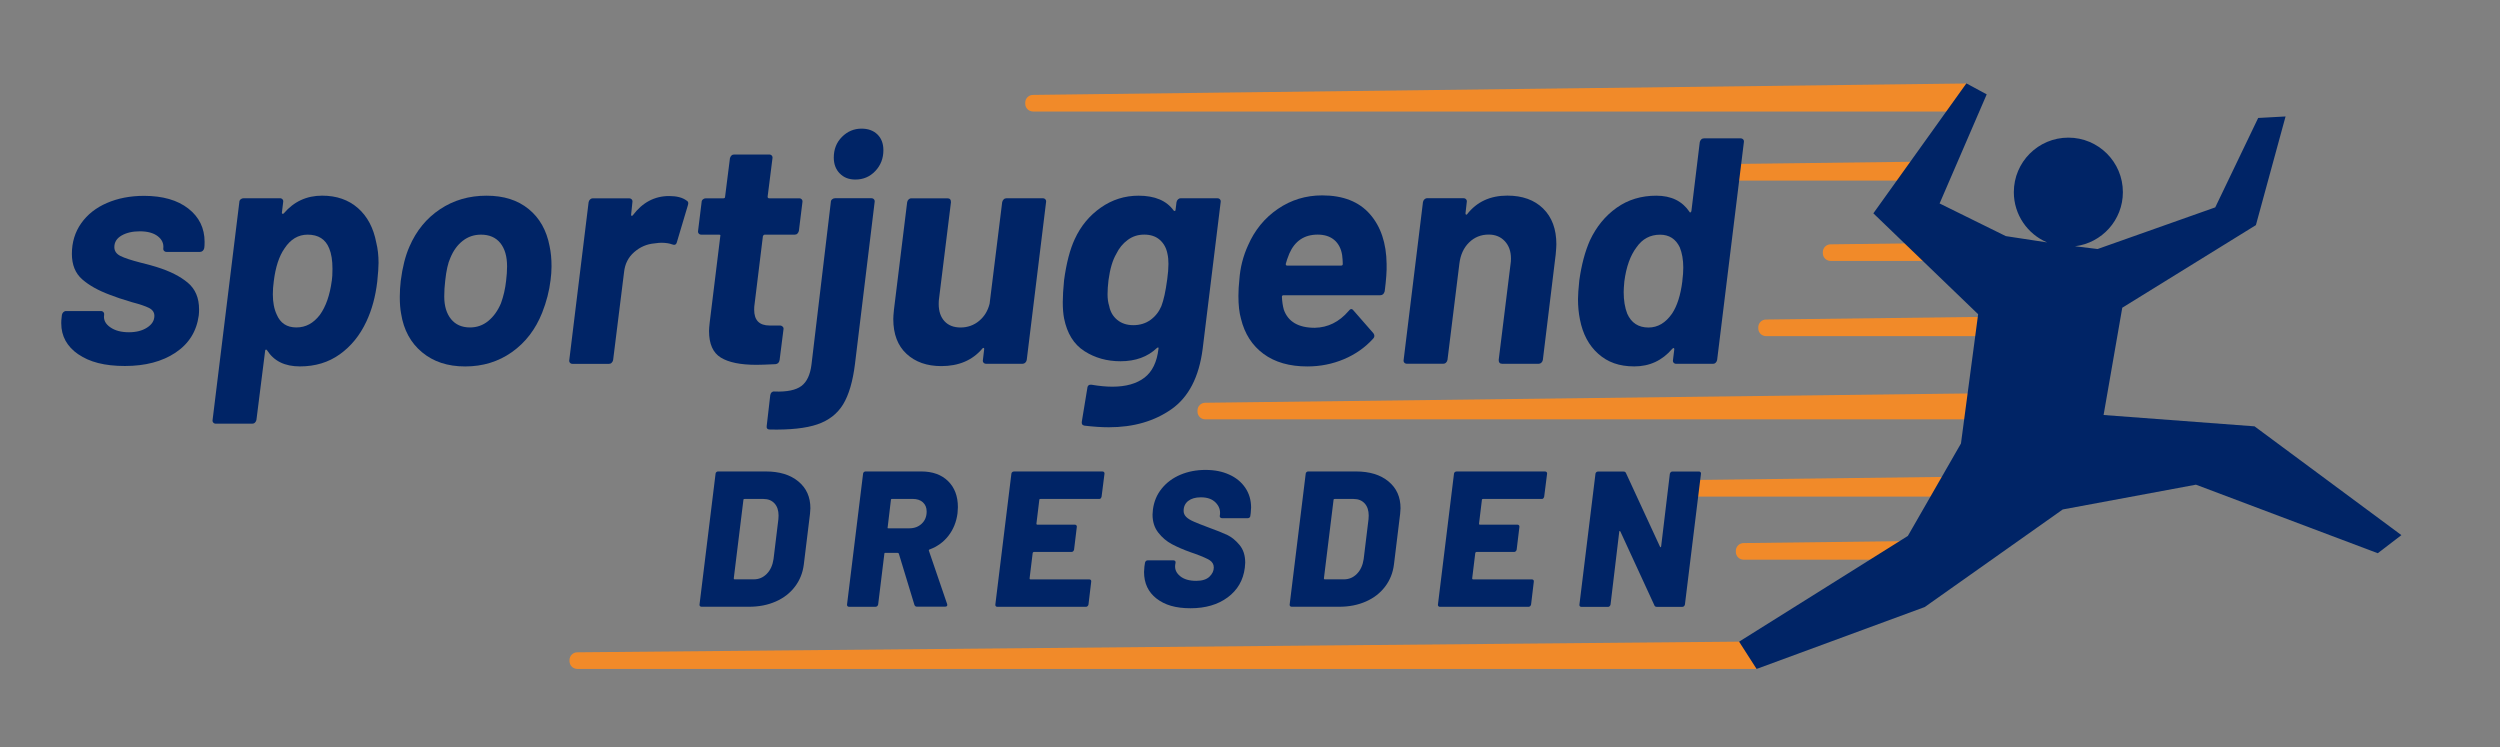 <?xml version="1.0" encoding="UTF-8"?> <svg xmlns="http://www.w3.org/2000/svg" xmlns:xlink="http://www.w3.org/1999/xlink" id="Ebene_1" viewBox="0 0 650.65 194.52"><rect x="0" y="0" width="650.65" height="194.52" fill="#808080" stroke="none"/><defs><style>.cls-1{fill:none;}.cls-2{clip-path:url(#clippath-1);}.cls-3{clip-path:url(#clippath-3);}.cls-4{clip-path:url(#clippath-2);}.cls-5{fill:#fff;}.cls-6{fill:#f18a29;}.cls-7{clip-path:url(#clippath);}.cls-8{fill:#f18a29;}.cls-9{fill:#002466;}.cls-10{fill:#002466;}</style><clipPath id="clippath"><polygon class="cls-1" points="-207.17 53.49 -208.68 51.12 -194.64 42.47 -190.24 34.81 -188.82 24.11 -197.5 15.75 -189.79 4.99 -189.58 4.99 -62.42 4.99 -60.14 4.99 -63.71 15.75 -54.37 24.76 -55.79 34.81 -60.19 42.47 -77.69 51.91 -77.69 51.91 -207.17 53.49"></polygon></clipPath><clipPath id="clippath-1"><polygon class="cls-1" points="-205.29 120.97 -206.8 118.6 -192.76 109.95 -188.36 102.29 -186.94 91.58 -195.62 83.23 -187.92 72.46 -187.7 72.46 -60.54 72.46 -58.26 72.46 -61.83 83.23 -52.49 92.24 -53.91 102.29 -58.31 109.95 -75.81 119.38 -75.81 119.38 -205.29 120.97"></polygon></clipPath><clipPath id="clippath-2"><polygon class="cls-1" points="-205.29 188.97 -206.8 186.6 -192.76 177.95 -188.36 170.29 -186.94 159.58 -195.62 151.23 -187.92 140.46 -187.7 140.46 -60.54 140.46 -58.26 140.46 -61.83 151.23 -52.49 160.24 -53.91 170.29 -58.31 177.95 -75.81 187.38 -75.81 187.38 -205.29 188.97"></polygon></clipPath><clipPath id="clippath-3"><polygon class="cls-1" points="22.91 179.39 17.84 171.46 64.94 142.43 79.68 116.75 84.45 80.85 55.34 52.82 81.18 16.72 81.9 16.72 508.37 16.72 516.02 16.72 504.05 52.82 535.37 83.06 530.61 116.75 515.86 142.43 457.17 174.09 457.17 174.09 22.91 179.39"></polygon></clipPath></defs><g class="cls-7"><path class="cls-8" d="M.27,20.25h-72.21c-.33,0-.6-.27-.6-.6v-.08c0-.33.27-.6.6-.6L.27,18.08c.6,0,1.09.49,1.09,1.09h0c0,.6-.49,1.09-1.09,1.09Z"></path></g><g class="cls-2"><path class="cls-9" d="M2.15,87.73h-72.21c-.33,0-.6-.27-.6-.6v-.08c0-.33.27-.6.6-.6l72.21-.88c.6,0,1.09.49,1.09,1.09h0c0,.6-.49,1.09-1.09,1.09Z"></path></g><g class="cls-4"><path class="cls-5" d="M2.15,155.73h-72.21c-.33,0-.6-.27-.6-.6v-.08c0-.33.27-.6.6-.6l72.21-.88c.6,0,1.09.49,1.09,1.09h0c0,.6-.49,1.09-1.09,1.09Z"></path></g><g class="cls-3"><path class="cls-8" d="M511.04,29.02h-242.19c-1.11,0-2.02-.9-2.02-2.02v-.28c0-1.11.9-2.02,2.02-2.02l242.19-2.96c.56,0,.72-.05.72-.05,0,0,1.27,2.09,2.92,3.69h0c0,2.01-1.63,3.64-3.64,3.64Z"></path><path class="cls-8" d="M691.47,47.01h-242.19c-1.11,0-2.02-.9-2.02-2.02v-.28c0-1.11.9-2.02,2.02-2.02l242.19-2.96c2.01,0,3.64,1.63,3.64,3.64h0c0,2.01-1.63,3.64-3.64,3.64Z"></path><path class="cls-8" d="M718.62,67.91h-242.19c-1.11,0-2.02-.9-2.02-2.02v-.28c0-1.11.9-2.02,2.02-2.02l242.19-2.96c2.01,0,3.64,1.63,3.64,3.64h0c0,2.01-1.63,3.64-3.64,3.64Z"></path><path class="cls-8" d="M701.82,87.48h-242.19c-1.11,0-2.02-.9-2.02-2.02v-.28c0-1.11.9-2.02,2.02-2.02l242.19-2.96c2.01,0,3.64,1.63,3.64,3.64h0c0,2.01-1.63,3.64-3.64,3.64Z"></path><path class="cls-6" d="M555.87,109.14h-242.19c-1.11,0-2.02-.9-2.02-2.02v-.28c0-1.11.9-2.02,2.02-2.02l242.19-2.96c2.01,0,3.64,1.63,3.64,3.64h0c0,2.01-1.63,3.64-3.64,3.64Z"></path><path class="cls-8" d="M682.48,129.24h-242.19c-1.11,0-2.02-.9-2.02-2.02v-.28c0-1.11.9-2.02,2.02-2.02l242.19-2.96c2.01,0,3.64,1.63,3.64,3.64h0c0,2.01-1.63,3.64-3.64,3.64Z"></path><path class="cls-8" d="M695.98,145.66h-242.19c-1.11,0-2.02-.9-2.02-2.02v-.28c0-1.11.9-2.02,2.02-2.02l242.19-2.96c2.01,0,3.64,1.63,3.64,3.64h0c0,2.01-1.63,3.64-3.64,3.64Z"></path><path class="cls-8" d="M459.13,174.09H150.24c-1.11,0-2.02-.9-2.02-2.02v-.28c0-1.11.9-2.02,2.02-2.02l305.32-2.8c2.01,0,7.21,1.46,7.21,3.47h0c0,2.01-1.63,3.64-3.64,3.64Z"></path></g><path class="cls-10" d="M586.8,110.96l-39.32-2.95,4.86-27.92,34.78-21.5,7.72-28.28-7.13.39-11.17,23.27-30.62,10.84-5.88-.72c7.02-.86,12.46-6.83,12.46-14.08,0-7.84-6.35-14.19-14.19-14.19s-14.19,6.35-14.19,14.19c0,5.88,3.57,10.92,8.66,13.08l-10.75-1.64-17.23-8.5,12.26-28.39-5.29-2.86-24.21,33.82,27.27,26.26-4.47,33.64-13.82,24.06-43.92,27.52,4.55,7.1,43.75-16.11,35.93-25.4,34.67-6.45,47.32,17.84,6.15-4.71-38.18-28.28Z"></path><path class="cls-9" d="M20.38,92.22c-2.96-2.04-4.44-4.74-4.44-8.09,0-.56.03-1.01.08-1.34l.09-.84c.06-.28.18-.52.38-.71.2-.19.43-.29.71-.29h9.05c.28,0,.5.1.67.29.17.2.22.44.17.71v.08c-.17,1.23.36,2.28,1.6,3.14,1.23.87,2.85,1.3,4.86,1.3,1.9,0,3.48-.4,4.74-1.22,1.26-.81,1.89-1.83,1.89-3.06,0-.89-.47-1.58-1.42-2.06-.95-.47-2.4-.96-4.36-1.47-2.46-.72-4.39-1.37-5.79-1.93-3.02-1.12-5.42-2.46-7.21-4.03-1.79-1.57-2.69-3.77-2.69-6.63,0-3.02.81-5.67,2.43-7.97,1.62-2.29,3.85-4.05,6.71-5.28,2.85-1.23,6.06-1.85,9.64-1.85,4.86,0,8.71,1.11,11.53,3.31,2.82,2.21,4.23,5.1,4.23,8.68,0,.73-.03,1.26-.09,1.6-.06.28-.18.52-.38.71s-.44.29-.71.29h-8.72c-.28,0-.5-.1-.67-.29-.17-.19-.22-.43-.17-.71.11-1.23-.38-2.27-1.47-3.1s-2.64-1.26-4.65-1.26c-1.9,0-3.48.37-4.74,1.09-1.26.73-1.89,1.73-1.89,3.02,0,1.01.53,1.78,1.59,2.31s2.79,1.1,5.2,1.72c2.01.5,3.44.89,4.28,1.17,3.41,1.06,6.09,2.42,8.05,4.07,1.96,1.65,2.93,3.95,2.93,6.92,0,.67-.03,1.2-.08,1.59-.56,4.14-2.57,7.37-6.04,9.68-3.47,2.32-7.85,3.48-13.17,3.48s-9.19-1.02-12.16-3.06Z"></path><path class="cls-9" d="M98.52,68.45c0,1.06-.11,2.66-.33,4.78-.45,3.91-1.4,7.41-2.85,10.48-1.68,3.58-3.98,6.42-6.92,8.51-2.93,2.1-6.39,3.14-10.36,3.14s-6.76-1.4-8.55-4.19c-.11-.17-.23-.22-.34-.17s-.17.17-.17.33l-2.26,17.94c-.06.28-.18.52-.38.71-.2.2-.44.29-.71.29h-9.48c-.28,0-.5-.1-.67-.29-.17-.2-.23-.43-.17-.71l6.96-56.68c0-.28.11-.52.34-.71.22-.19.47-.29.75-.29h9.48c.28,0,.5.1.67.29.17.2.22.44.17.71l-.34,2.77c0,.17.06.27.17.29.11.03.22-.01.33-.12,2.63-3.08,5.95-4.61,9.98-4.61,3.75,0,6.85,1.08,9.31,3.23,2.46,2.16,4.05,5.16,4.78,9.01.39,1.57.59,3.33.59,5.28ZM86.36,73.06c.11-.72.17-1.76.17-3.1,0-2.18-.28-3.94-.84-5.28-.95-2.4-2.82-3.61-5.62-3.61-2.46,0-4.47,1.21-6.04,3.61-1.4,2.01-2.32,4.84-2.77,8.47-.17,1.23-.25,2.37-.25,3.44,0,2.07.33,3.83,1.01,5.28.95,2.24,2.65,3.35,5.11,3.35s4.44-1.09,6.12-3.27c1.57-2.18,2.6-5.14,3.1-8.89Z"></path><path class="cls-9" d="M109.84,91.68c-2.96-2.46-4.78-5.81-5.45-10.06-.23-1.17-.34-2.63-.34-4.36,0-1.4.09-2.79.25-4.19.45-3.52,1.2-6.48,2.26-8.89,1.79-4.14,4.44-7.38,7.97-9.73,3.52-2.35,7.55-3.52,12.08-3.52s8.13,1.16,10.98,3.48c2.85,2.32,4.67,5.55,5.45,9.68.34,1.57.5,3.3.5,5.2,0,1.23-.09,2.43-.25,3.61-.33,2.8-1.06,5.62-2.18,8.47-1.73,4.36-4.36,7.78-7.88,10.27-3.52,2.49-7.58,3.73-12.16,3.73s-8.27-1.23-11.23-3.69ZM127.07,83.54c1.37-1.12,2.48-2.65,3.31-4.61.67-1.84,1.12-3.8,1.34-5.87.17-1.34.25-2.6.25-3.77,0-2.57-.59-4.58-1.76-6.04-1.17-1.45-2.85-2.18-5.03-2.18-1.79,0-3.37.53-4.74,1.6-1.37,1.06-2.45,2.54-3.23,4.44-.62,1.34-1.06,3.32-1.34,5.95-.17,1.4-.25,2.77-.25,4.11,0,2.46.59,4.42,1.76,5.87,1.17,1.45,2.82,2.18,4.95,2.18,1.79,0,3.37-.56,4.74-1.68Z"></path><path class="cls-9" d="M178.68,52.19c.45.22.56.64.34,1.26l-2.85,9.56c-.17.67-.59.87-1.26.59-.73-.28-1.68-.42-2.85-.42-.39,0-.98.06-1.76.17-1.96.17-3.7.92-5.24,2.26-1.54,1.34-2.42,3.08-2.64,5.2l-2.85,22.89c-.06.28-.18.52-.38.71-.2.2-.43.29-.71.29h-9.48c-.28,0-.5-.1-.67-.29-.17-.19-.22-.43-.17-.71l5.03-41.08c.06-.28.18-.52.38-.71.2-.19.43-.29.71-.29h9.47c.28,0,.5.1.67.29.17.2.22.44.17.71l-.33,3.19c-.06.17-.03.28.09.33.11.06.22.03.33-.09,2.52-3.35,5.67-5.03,9.48-5.03,1.96,0,3.47.39,4.53,1.18Z"></path><path class="cls-9" d="M207.56,60.78c-.2.2-.44.29-.71.29h-7.8c-.22,0-.39.14-.5.42l-2.18,17.78c-.06.33-.09.78-.09,1.34,0,2.74,1.34,4.11,4.03,4.11h2.68c.28,0,.52.1.71.29.2.2.27.44.21.71l-1.01,7.97c-.11.67-.47,1.03-1.09,1.09-2.24.11-3.88.17-4.95.17-4.14,0-7.23-.63-9.27-1.89s-3.06-3.56-3.06-6.92c0-.45.06-1.18.17-2.18l2.76-22.47c.11-.28,0-.42-.33-.42h-4.61c-.28,0-.5-.09-.67-.29s-.22-.43-.17-.71l.92-7.46c0-.28.11-.52.33-.71.22-.19.47-.29.75-.29h4.61c.28,0,.42-.14.42-.42l1.26-9.98c.06-.28.18-.51.38-.71.19-.2.43-.29.71-.29h9.14c.28,0,.5.1.67.29.17.2.22.43.17.71l-1.26,9.98c0,.28.14.42.42.42h7.8c.28,0,.5.1.67.29.17.2.22.44.17.71l-.92,7.46c-.06.28-.18.52-.38.71Z"></path><path class="cls-9" d="M199.55,110.79l.92-7.97c.06-.33.2-.59.42-.75s.47-.23.75-.17c3.19.11,5.49-.37,6.92-1.43,1.43-1.06,2.31-2.93,2.64-5.62l5.03-42.26c0-.28.11-.52.33-.71.22-.19.47-.29.76-.29h9.47c.28,0,.5.1.67.29.17.2.22.44.17.71l-5.11,42.09c-.56,4.58-1.6,8.1-3.1,10.57-1.51,2.46-3.75,4.19-6.71,5.2-2.96,1.01-7.07,1.45-12.33,1.34-.67,0-.95-.33-.84-1.01ZM218.55,45.14c-1.03-1.06-1.55-2.43-1.55-4.11,0-2.18.71-3.98,2.14-5.41,1.42-1.42,3.11-2.14,5.07-2.14,1.73,0,3.11.5,4.15,1.51s1.55,2.37,1.55,4.11c0,2.13-.7,3.93-2.1,5.41-1.4,1.48-3.13,2.22-5.2,2.22-1.68,0-3.03-.53-4.06-1.6Z"></path><path class="cls-9" d="M261.22,51.89c.19-.19.43-.29.71-.29h9.48c.28,0,.5.1.67.29.17.2.22.44.17.71l-5.03,41.08c-.06.28-.18.52-.38.71s-.44.29-.71.29h-9.48c-.28,0-.5-.1-.67-.29-.17-.19-.23-.43-.17-.71l.34-2.85c0-.17-.06-.26-.17-.29-.11-.03-.23.04-.34.21-2.57,3.02-6.12,4.53-10.65,4.53-3.75,0-6.76-1.06-9.06-3.19-2.29-2.12-3.44-5.14-3.44-9.05,0-.5.05-1.31.17-2.43l3.44-28c.06-.28.18-.52.38-.71s.43-.29.71-.29h9.39c.62,0,.92.33.92,1.01l-3.1,25.07c-.06.34-.09.81-.09,1.42,0,1.9.5,3.4,1.51,4.49,1.01,1.09,2.4,1.63,4.19,1.63s3.45-.57,4.82-1.72c1.37-1.14,2.28-2.64,2.73-4.48l3.27-26.41c.06-.28.18-.52.38-.71Z"></path><path class="cls-9" d="M306.58,51.89c.2-.19.43-.29.71-.29h9.56c.28,0,.5.1.67.29.17.2.22.44.17.71l-4.69,38.23c-.95,7.32-3.66,12.55-8.13,15.68-4.47,3.13-9.89,4.69-16.27,4.69-1.9,0-4.03-.14-6.37-.42-.56-.11-.79-.47-.67-1.09l1.42-8.63c.06-.73.45-1.03,1.17-.92,1.96.33,3.75.5,5.37.5,3.52,0,6.3-.79,8.34-2.35,2.04-1.57,3.26-4.08,3.65-7.55.05-.17.03-.27-.09-.29-.11-.03-.22.02-.33.13-2.4,2.29-5.56,3.44-9.48,3.44-3.52,0-6.65-.88-9.39-2.64-2.74-1.76-4.5-4.6-5.28-8.51-.23-1.17-.34-2.6-.34-4.27,0-1.45.11-3.35.34-5.7.61-4.47,1.54-8.02,2.77-10.65,1.56-3.41,3.83-6.15,6.79-8.22,2.96-2.07,6.23-3.1,9.81-3.1,4.25,0,7.3,1.29,9.14,3.85.11.11.22.16.33.13s.17-.13.17-.29l.25-2.01c.06-.28.18-.52.38-.71ZM303.77,72.81c.22-1.62.33-2.99.33-4.11,0-1.01-.08-1.87-.25-2.6-.28-1.51-.94-2.73-1.97-3.65-1.03-.92-2.39-1.39-4.07-1.39s-3.06.46-4.32,1.39c-1.26.92-2.25,2.14-2.98,3.65-.95,1.62-1.62,3.89-2.01,6.79-.17,1.4-.25,2.63-.25,3.69,0,1.18.14,2.18.42,3.02.28,1.51.98,2.73,2.1,3.65,1.12.92,2.52,1.38,4.19,1.38s3.23-.46,4.48-1.38c1.26-.92,2.19-2.11,2.81-3.56.62-1.62,1.12-3.91,1.51-6.88Z"></path><path class="cls-9" d="M360.37,75.83c-.17.67-.56,1.01-1.17,1.01h-25.15c-.28,0-.42.14-.42.42.06,1.23.22,2.35.5,3.35,1.12,3.13,3.8,4.7,8.05,4.7,3.41-.06,6.34-1.51,8.8-4.36.45-.62.87-.67,1.26-.17l5.2,5.95c.17.22.25.45.25.67,0,.28-.11.53-.33.75-2.07,2.29-4.6,4.07-7.59,5.33-2.99,1.26-6.16,1.89-9.52,1.89-4.64,0-8.44-1.09-11.4-3.27-2.96-2.18-4.92-5.22-5.87-9.14-.45-1.57-.67-3.55-.67-5.95,0-1.34.09-2.76.25-4.27.22-3.13.98-6.09,2.26-8.89,1.73-3.97,4.32-7.13,7.76-9.48,3.44-2.35,7.28-3.52,11.53-3.52,5.42,0,9.56,1.62,12.41,4.86,2.85,3.24,4.3,7.58,4.36,13,.06,1.73-.11,4.11-.5,7.13ZM335.55,66.02c-.45,1.12-.76,2.01-.92,2.68,0,.28.11.42.34.42h14.08c.28,0,.42-.14.42-.42,0-.67-.06-1.45-.17-2.35-.28-1.68-.96-2.98-2.05-3.9-1.09-.92-2.53-1.39-4.32-1.39-3.47,0-5.93,1.65-7.38,4.95Z"></path><path class="cls-9" d="M401.62,54.28c2.29,2.24,3.44,5.34,3.44,9.3,0,.5-.06,1.37-.17,2.6l-3.35,27.5c-.06.28-.18.52-.38.71s-.44.29-.71.29h-9.48c-.62,0-.92-.33-.92-1.01l3.1-25.07c.06-.28.09-.72.09-1.34,0-1.84-.53-3.34-1.6-4.49-1.06-1.14-2.46-1.72-4.19-1.72-2.01,0-3.72.69-5.11,2.06-1.4,1.37-2.24,3.2-2.52,5.49l-3.1,25.07c-.06.28-.18.52-.38.71-.2.2-.43.29-.71.29h-9.48c-.28,0-.5-.1-.67-.29-.17-.19-.22-.43-.17-.71l5.03-41.08c.06-.28.18-.52.38-.71.2-.19.43-.29.71-.29h9.47c.28,0,.5.1.67.29.17.2.22.44.17.71l-.33,2.93c0,.17.04.28.12.33.09.06.18.03.29-.08,2.52-3.24,6.01-4.86,10.48-4.86,3.91,0,7.02,1.12,9.31,3.35Z"></path><path class="cls-9" d="M442.75,36.3c.2-.2.43-.29.71-.29h9.56c.28,0,.5.1.67.29s.22.43.17.71l-6.96,56.68c-.06.28-.18.52-.38.71-.2.2-.43.29-.71.29h-9.56c-.28,0-.5-.1-.67-.29-.17-.19-.22-.43-.17-.71l.34-2.77c0-.39-.17-.45-.5-.17-2.63,3.08-5.92,4.61-9.89,4.61s-6.93-1.09-9.39-3.27c-2.46-2.18-4.05-5.17-4.78-8.97-.34-1.68-.5-3.44-.5-5.28,0-1.01.11-2.63.34-4.86.56-4.03,1.48-7.49,2.76-10.4,1.68-3.58,4-6.41,6.96-8.51,2.96-2.1,6.4-3.14,10.31-3.14s6.73,1.4,8.64,4.19c.06.17.14.22.25.17.11-.06.19-.17.25-.33l2.18-17.95c.06-.28.18-.51.38-.71ZM437.84,73.15c.17-1.29.25-2.46.25-3.52,0-2.01-.31-3.77-.92-5.28-1.06-2.18-2.77-3.27-5.12-3.27-2.57,0-4.61,1.09-6.12,3.27-1.62,2.13-2.68,5.09-3.18,8.89-.11,1.23-.17,2.16-.17,2.77,0,2.18.31,4.05.92,5.62,1.06,2.4,2.91,3.61,5.54,3.61,2.4,0,4.44-1.2,6.12-3.61,1.34-2.01,2.24-4.83,2.69-8.47Z"></path><path class="cls-9" d="M182.16,157.74c-.1-.12-.13-.26-.1-.43l4.17-34c0-.17.07-.31.2-.43s.28-.18.45-.18h12.42c3.55,0,6.38.86,8.47,2.59,2.1,1.73,3.14,4.05,3.14,6.97,0,.3-.03.79-.1,1.46l-1.61,13.18c-.27,2.18-1.04,4.11-2.31,5.78-1.27,1.68-2.94,2.97-5,3.87-2.06.91-4.37,1.36-6.91,1.36h-12.42c-.17,0-.3-.06-.4-.18ZM191.16,150.78h5.03c1.31,0,2.43-.48,3.37-1.43.94-.95,1.52-2.24,1.76-3.85l1.26-10.36c.03-.23.05-.55.05-.95,0-1.34-.35-2.4-1.05-3.17-.71-.77-1.66-1.16-2.87-1.16h-4.93c-.2,0-.3.08-.3.25l-2.51,20.42c0,.17.07.25.2.25Z"></path><path class="cls-9" d="M238,157.47l-4.07-13.38c-.07-.13-.17-.2-.3-.2h-3.22c-.17,0-.25.08-.25.25l-1.61,13.17c-.04.17-.11.31-.23.43-.12.12-.26.18-.43.18h-6.94c-.17,0-.3-.06-.4-.18-.1-.12-.13-.26-.1-.43l4.17-34c0-.17.07-.31.2-.43s.28-.18.45-.18h14.48c2.95,0,5.28.84,6.99,2.51,1.71,1.68,2.56,3.94,2.56,6.79,0,.34-.03.87-.1,1.61-.3,2.25-1.09,4.19-2.36,5.83-1.27,1.64-2.92,2.83-4.93,3.57-.17.07-.22.18-.15.35l4.73,13.83c.03.07.05.15.05.25,0,.3-.2.45-.6.45h-7.29c-.34,0-.55-.15-.65-.45ZM231.87,130.11l-.85,7.14c-.07.17,0,.25.2.25h5.43c1.31,0,2.39-.4,3.24-1.21.86-.81,1.28-1.86,1.28-3.17,0-1.01-.33-1.8-.98-2.39-.65-.59-1.53-.88-2.64-.88h-5.38c-.2,0-.3.08-.3.25Z"></path><path class="cls-9" d="M286.51,129.69c-.12.12-.26.17-.43.17h-15.29c-.2,0-.3.08-.3.25l-.75,6.19c0,.17.07.25.2.25h9.81c.17,0,.3.06.4.18.1.12.13.26.1.43l-.71,5.88c-.03.17-.11.31-.23.43s-.26.18-.43.18h-9.81c-.13,0-.23.08-.3.25l-.81,6.64c0,.17.07.25.2.25h15.34c.17,0,.3.06.4.17.1.12.13.26.1.43l-.71,5.93c-.03.17-.11.31-.23.43-.12.12-.26.18-.43.18h-23.08c-.17,0-.3-.06-.4-.18-.1-.12-.13-.26-.1-.43l4.17-34c0-.17.07-.31.2-.43s.28-.18.45-.18h23.08c.17,0,.3.06.4.18s.13.26.1.43l-.75,5.93c-.03.17-.11.31-.23.43Z"></path><path class="cls-9" d="M300.99,155.78c-2.16-1.69-3.24-4-3.24-6.91,0-.3.03-.79.1-1.46l.15-.96c.03-.17.11-.31.23-.43s.26-.18.43-.18h6.79c.17,0,.3.06.4.18.1.12.13.26.1.43l-.1.6c-.13,1.11.29,2.07,1.28,2.89.99.82,2.39,1.23,4.2,1.23,1.54,0,2.69-.36,3.44-1.08.75-.72,1.13-1.52,1.13-2.39,0-.8-.35-1.43-1.05-1.89-.71-.45-1.98-1.01-3.82-1.68l-1.16-.4c-1.88-.67-3.5-1.38-4.88-2.11-1.38-.74-2.56-1.74-3.55-3.02-.99-1.27-1.48-2.83-1.48-4.68,0-.27.03-.71.1-1.31.27-2.08,1.03-3.9,2.29-5.45,1.26-1.56,2.87-2.76,4.85-3.6,1.98-.84,4.16-1.26,6.54-1.26s4.36.4,6.16,1.21c1.79.8,3.19,1.95,4.2,3.44,1.01,1.49,1.51,3.21,1.51,5.15,0,.3-.03.79-.1,1.46l-.1.7c0,.17-.07.31-.2.43s-.28.17-.45.17h-6.74c-.17,0-.31-.06-.43-.17s-.16-.26-.13-.43l.05-.35c.13-1.17-.24-2.21-1.13-3.12-.89-.91-2.17-1.36-3.85-1.36-1.38,0-2.46.31-3.27.93-.8.62-1.21,1.48-1.21,2.59,0,.61.22,1.12.65,1.56.43.44,1.09.85,1.96,1.23.87.39,2.21.91,4.02,1.59,2.04.74,3.63,1.38,4.75,1.91,1.12.54,2.18,1.4,3.17,2.59.99,1.19,1.48,2.72,1.48,4.6,0,.27-.03.71-.1,1.31-.4,3.25-1.89,5.82-4.45,7.72-2.56,1.9-5.79,2.84-9.68,2.84s-6.71-.85-8.87-2.54Z"></path><path class="cls-9" d="M335.75,157.74c-.1-.12-.13-.26-.1-.43l4.17-34c0-.17.07-.31.2-.43s.28-.18.45-.18h12.42c3.55,0,6.38.86,8.47,2.59,2.1,1.73,3.14,4.05,3.14,6.97,0,.3-.03.79-.1,1.46l-1.61,13.18c-.27,2.18-1.04,4.11-2.31,5.78-1.27,1.68-2.94,2.97-5,3.87-2.06.91-4.37,1.36-6.91,1.36h-12.42c-.17,0-.3-.06-.4-.18ZM344.75,150.78h5.03c1.31,0,2.43-.48,3.37-1.43.94-.95,1.52-2.24,1.76-3.85l1.26-10.36c.03-.23.05-.55.05-.95,0-1.34-.35-2.4-1.05-3.17-.71-.77-1.66-1.16-2.87-1.16h-4.93c-.2,0-.3.08-.3.25l-2.51,20.42c0,.17.07.25.2.25Z"></path><path class="cls-9" d="M401.7,129.69c-.12.12-.26.17-.43.17h-15.29c-.2,0-.3.08-.3.25l-.75,6.19c0,.17.07.25.2.25h9.81c.17,0,.3.06.4.18.1.12.13.26.1.43l-.71,5.88c-.03.17-.11.31-.23.43s-.26.18-.43.18h-9.81c-.13,0-.23.08-.3.25l-.81,6.64c0,.17.07.25.2.25h15.34c.17,0,.3.06.4.17.1.12.13.26.1.43l-.71,5.93c-.03.17-.11.31-.23.43-.12.12-.26.18-.43.18h-23.08c-.17,0-.3-.06-.4-.18-.1-.12-.13-.26-.1-.43l4.17-34c0-.17.07-.31.2-.43s.28-.18.45-.18h23.08c.17,0,.3.06.4.18s.13.26.1.43l-.75,5.93c-.03.17-.11.31-.23.43Z"></path><path class="cls-9" d="M434.82,122.9c.12-.12.26-.18.43-.18h6.94c.17,0,.3.06.4.18s.13.26.1.43l-4.17,34c-.04.17-.11.31-.23.43-.12.12-.26.18-.43.18h-6.64c-.34,0-.55-.13-.65-.4l-8.85-19.21c-.07-.1-.13-.14-.2-.13-.07.02-.1.09-.1.23l-2.26,18.91c-.04.17-.11.31-.23.43-.12.12-.26.18-.43.18h-6.94c-.17,0-.3-.06-.4-.18-.1-.12-.13-.26-.1-.43l4.17-34c0-.17.07-.31.2-.43s.28-.18.45-.18h6.69c.3,0,.5.13.61.4l8.85,19.16c.03.1.08.14.15.13.07-.02.12-.09.15-.23l2.26-18.86c.03-.17.11-.31.23-.43Z"></path></svg> 